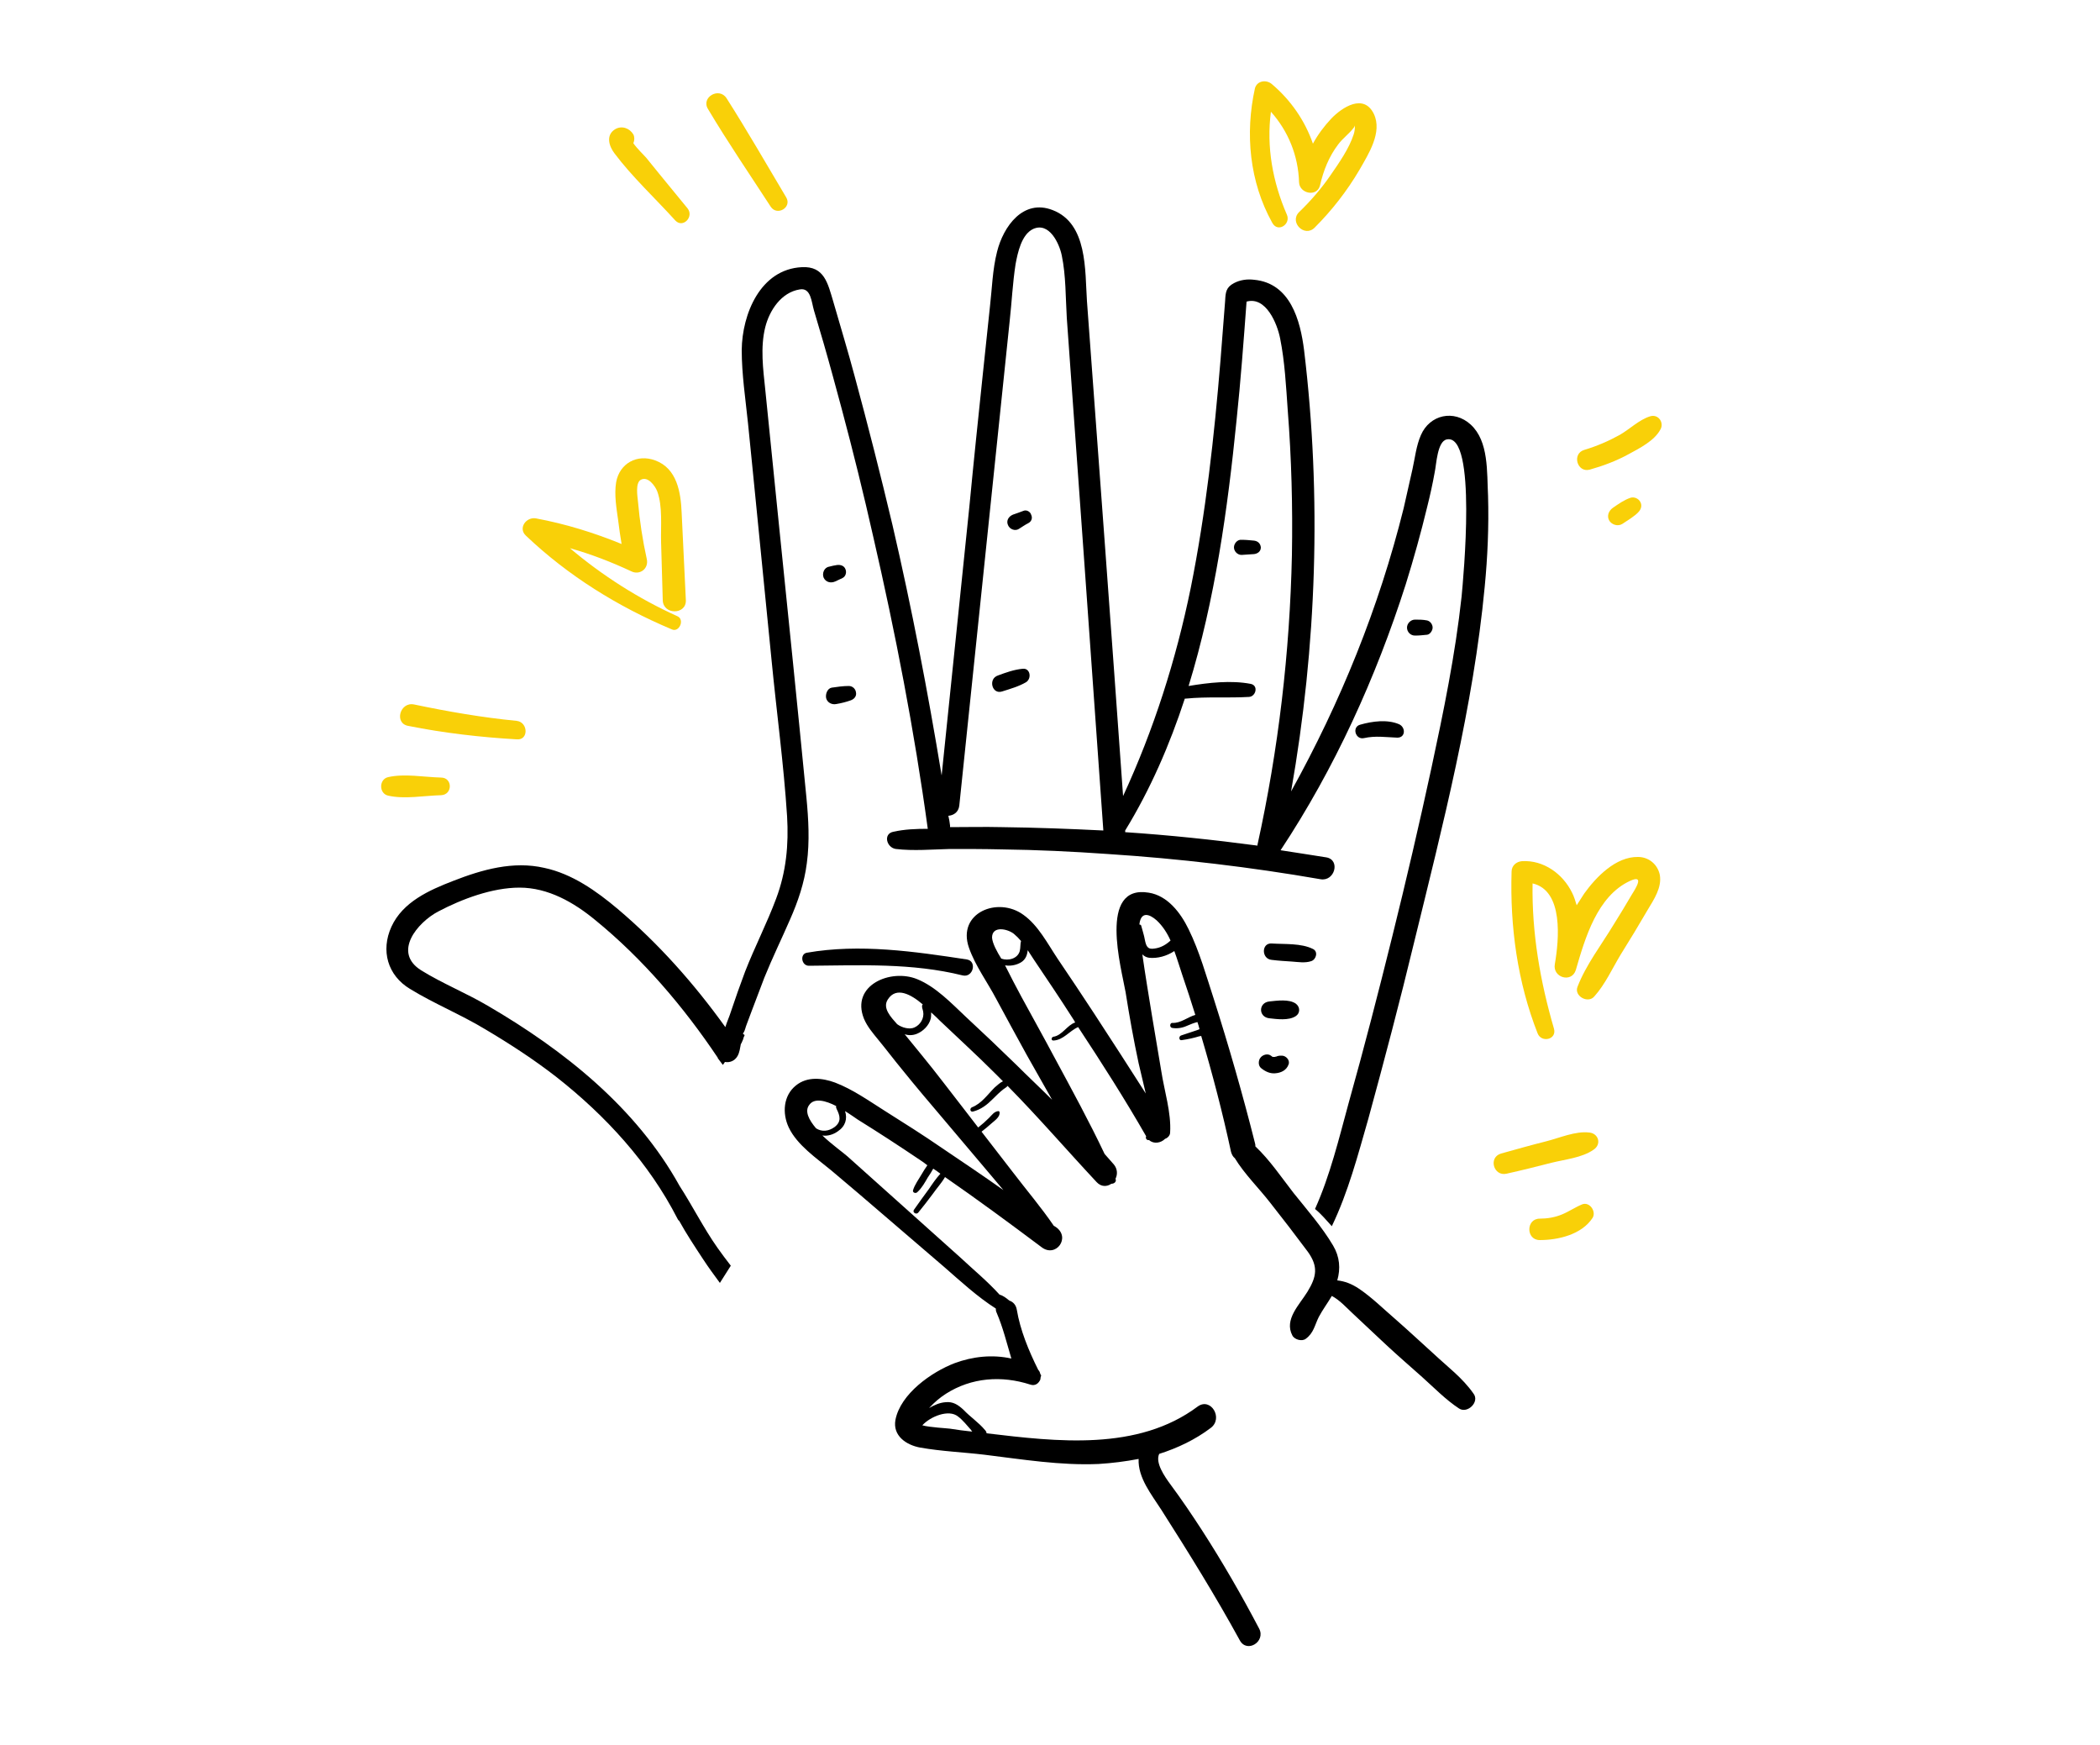 <?xml version="1.0" encoding="UTF-8"?> <svg xmlns="http://www.w3.org/2000/svg" xmlns:xlink="http://www.w3.org/1999/xlink" version="1.1" id="Layer_1" x="0px" y="0px" viewBox="0 0 500 415.4" style="enable-background:new 0 0 500 415.4;" xml:space="preserve"> <style type="text/css"> .st0{fill:#F9D008;} </style> <path d="M341.6,322.5c-3.1-2.8-6.2-5.7-9.4-8.5c-2.8-2.4-5.5-5.1-8.6-7.2c-1.8-1.2-3.4-1.8-5.2-2c0.8-2.8,0.6-5.6-1-8.3 c-2.6-4.4-6.2-8.5-9.4-12.5c-2.8-3.6-5.7-7.9-9.1-11.1c0-0.3,0-0.5-0.1-0.8c-2.9-11.5-6.2-23-9.8-34.3c-1.8-5.5-3.4-11.3-6-16.6 c-1.9-3.9-5-8-9.5-8.7c-12.1-2-6.5,18-5.5,23.7c0.9,5.7,1.9,11.3,3.1,16.9c0.6,2.4,1.1,4.8,1.7,7.2c-4.1-6.4-8.2-12.8-12.4-19.2 c-2.8-4.3-5.7-8.6-8.6-12.9c-2.4-3.6-4.6-7.9-8.1-10.4c-6.1-4.5-15.9-0.5-13,7.8c1.5,4.3,4.4,8.2,6.5,12.2c2.4,4.5,4.9,9,7.3,13.4 c2,3.5,4,7.1,6,10.6c-2.8-2.8-5.7-5.5-8.5-8.3c-4-3.9-8-7.7-12.1-11.5c-3.4-3.2-7.1-7.1-11.5-8.9c-6.3-2.6-15.9,1.4-12.7,9.4 c0.8,1.9,2.1,3.4,3.4,5c1.9,2.3,3.7,4.7,5.6,7c3.3,4.1,6.7,8.1,10.1,12.1c4,4.7,8,9.5,12,14.2c0.7,0.8,1.4,1.7,2.1,2.5 c-4.8-3.4-9.7-6.7-14.6-10c-4.5-3.1-9.1-6-13.7-8.9c-3.8-2.4-7.6-5.1-11.8-6.7c-3-1.1-6.6-1.5-9.3,0.7c-3,2.4-3.3,6.6-1.7,10 c2,4.2,6.6,7.3,10.1,10.2c4.3,3.6,8.5,7.2,12.8,10.9c4.7,4,9.4,8.1,14.1,12.1c3.9,3.4,7.9,7.1,12.3,9.9c0,0.3,0,0.6,0.2,1 c1.5,3.5,2.4,7.2,3.5,10.9c-4.5-1-9.2-0.5-13.5,1.1c-5.5,2.1-12.9,7.3-14.1,13.5c-0.7,3.8,2.6,6,5.9,6.6c5.1,0.9,10.3,1.1,15.3,1.7 c9,1.1,18.1,2.6,27.2,2.2c3.2-0.2,6.4-0.6,9.5-1.2c-0.2,4.5,3.1,8.5,5.4,12.1c6.5,10.2,12.9,20.5,18.7,31.1c1.7,3.1,6.2,0.3,4.6-2.8 c-4.2-8-8.7-15.8-13.6-23.4c-2.4-3.7-4.9-7.4-7.5-10.9c-1.4-1.9-3.7-5.2-2.7-7.3c4.4-1.4,8.6-3.4,12.3-6.2c3-2.3,0-7.3-3.1-5.1 c-14.3,10.7-33.5,8.4-50.3,6.4c0-0.3-0.2-0.6-0.4-0.8c-1.5-1.8-3.5-3.1-5.1-4.8c-1.3-1.2-2.5-2-4.3-1.8c-1.4,0.1-2.7,0.7-3.9,1.4 c0.1-0.1,0.1-0.1,0.2-0.2c1.1-1.2,2.4-2.3,3.8-3.2c6.1-3.9,13.3-4.4,20.1-2.2c1.2,0.4,2-0.3,2.4-1.2l0,0c0-0.3,0.1-0.7,0.2-1 c-0.1-0.1-0.1-0.2-0.2-0.3c-0.1-0.4-0.2-0.7-0.5-1c-2.3-4.6-4.3-9.5-5.1-14.3c-0.2-1.2-0.9-1.9-1.8-2.2c-0.7-0.6-1.5-1.2-2.3-1.4 c-2.9-3.2-6.3-6-9.4-8.9c-4.5-4-8.9-8-13.4-12s-8.9-8-13.4-12c-1-0.9-3.7-2.8-6-5c1.2,0.2,2.6-0.2,3.7-1c1.8-1.2,2.3-3,1.7-4.8 c1.3,0.8,2.4,1.6,3,2c5,3.1,9.9,6.3,14.8,9.6c0.6,0.4,1.2,0.8,1.8,1.3c-0.5,0.7-1,1.5-1.4,2.2c-0.7,1.2-1.6,2.4-2,3.7 c-0.2,0.6,0.6,0.9,1,0.5c1.1-1,1.8-2.3,2.5-3.5c0.5-0.7,0.9-1.4,1.3-2.1c0.6,0.4,1.2,0.8,1.7,1.2c-1,1.1-1.9,2.4-2.7,3.6 c-1.2,1.6-2.4,3.3-3.6,5c-0.4,0.6,0.5,1.2,1,0.7c1.2-1.5,2.4-3,3.5-4.5c0.9-1.3,2.1-2.6,2.9-4c7.8,5.4,15.4,11,23,16.7 c3.4,2.6,7-2.3,3.4-4.8c-0.2-0.1-0.3-0.2-0.5-0.3c-3-4.4-6.5-8.5-9.7-12.7c-2.5-3.2-5-6.5-7.5-9.7c0.8-0.6,1.6-1.3,2.4-2 c0.8-0.7,2-1.5,1.9-2.6c0-0.2-0.2-0.3-0.3-0.3c-1,0.1-1.5,0.9-2.2,1.6c-0.8,0.8-1.7,1.6-2.6,2.3c-0.9-1.2-1.8-2.3-2.7-3.5 c-3.6-4.6-7.1-9.3-10.8-13.8c-1.3-1.6-2.7-3.3-4-4.9c0.9,0.3,1.9,0.3,2.9-0.1c1.5-0.6,2.9-2,3.3-3.6c0.1-0.4,0.1-1,0.1-1.5 c0.9,0.8,1.6,1.5,2.1,2c4.3,4.1,8.7,8.1,12.9,12.3c0.7,0.7,1.4,1.4,2.1,2.1c-0.7,0.3-1.4,1-2,1.5c-1.7,1.7-3.1,3.8-5.4,4.7 c-0.6,0.3-0.4,1.2,0.3,1c1.9-0.5,3.3-1.6,4.7-3c0.8-0.8,1.6-1.6,2.5-2.3c0.4-0.3,0.8-0.5,1-0.8c7.3,7.4,14.1,15.3,21.2,22.9 c1.1,1.2,2.5,1.1,3.5,0.4c0.7,0,1.3-0.5,1-1.2c0.5-1,0.5-2.3-0.4-3.4c-0.7-0.8-1.5-1.7-2.2-2.5c-3.7-7.8-7.8-15.3-11.9-22.9 c-2.6-4.9-5.3-9.7-7.9-14.5c-1.3-2.4-2.6-4.9-3.8-7.3c0-0.1-0.1-0.1-0.1-0.2c1.1,0.2,2.4,0,3.4-0.5c1.1-0.5,1.7-1.4,1.9-2.5 c0-0.2,0.1-0.4,0.1-0.6c0.5,0.8,1,1.5,1.5,2.3c3.1,4.6,6.2,9.2,9.2,13.9c0.2,0.3,0.4,0.6,0.6,1c-1.9,0.6-3.1,3.1-5.2,3.4 c-0.5,0.1-0.6,0.9,0,0.9c2.4-0.1,3.8-2.3,5.9-3.2c5.6,8.5,11.1,17.1,16.2,26c-0.2,0.3,0,0.9,0.5,0.9c0.1,0,0.1,0,0.2,0 c1.1,1,2.8,0.7,3.8-0.3c0.6-0.2,1.2-0.8,1.2-1.5c0.3-4.7-1.4-10-2.1-14.6c-0.7-4.4-1.5-8.7-2.2-13.1c-0.8-4.9-1.6-9.7-2.3-14.6v-0.1 c0.4,0.4,0.9,0.7,1.6,0.8c2,0.2,4.2-0.4,6-1.6c0.7,1.9,1.3,3.9,1.9,5.7c1.1,3.2,2.1,6.3,3.1,9.5c-1.8,0.5-3.5,2-5.4,1.9 c-0.7-0.1-0.8,1.1-0.1,1.2c1.2,0.2,2.4,0,3.5-0.5c0.9-0.4,1.7-0.7,2.5-0.9c0.2,0.6,0.4,1.2,0.5,1.7c-0.2,0.1-0.3,0.1-0.5,0.2 c-1.3,0.4-2.6,0.9-3.9,1.3c-0.6,0.2-0.5,1.3,0.2,1.1c1.4-0.2,2.8-0.5,4.1-0.9c0.2,0,0.4-0.1,0.5-0.1c2.7,9.1,5.1,18.3,7.1,27.6 c0.2,0.7,0.5,1.2,0.9,1.5c2.3,3.8,5.8,7.2,8.5,10.7c3,3.8,6,7.7,8.9,11.6c2.5,3.5,2.1,5.9-0.1,9.5c-1.9,3.1-5.6,6.6-3.6,10.4 c0.5,1,2.3,1.5,3.2,0.8c1.9-1.4,2.1-3.2,3.1-5.2c0.9-1.7,2.1-3.3,3.1-5c1.9,1,3.5,2.8,4.9,4.1c2.7,2.5,5.4,5.1,8.1,7.6 c2.8,2.6,5.7,5.1,8.5,7.6s5.6,5.4,8.8,7.5c2,1.3,5-1.6,3.4-3.6C348.2,328,344.7,325.4,341.6,322.5z M228.1,337.2 c1.1,0.8,2.2,2.2,3.1,3.2c0.1,0.2,0.2,0.3,0.3,0.4c-1.8-0.2-3.5-0.4-5.3-0.7c-0.6-0.1-4.8-0.3-6.6-0.8 C221.5,337.2,225.9,335.4,228.1,337.2z M198.7,268.3c-1.4,1-3,1.2-4.4,0.3c-1.7-2-2.8-4.1-1.6-5.6c1.2-1.7,3.9-1,6.4,0.3 c-0.1,0.2,0,0.5,0.1,0.7C200,265.6,200.4,267,198.7,268.3z M217.7,244.6c-1.1,0.5-2.9,0.1-4.1-0.8c-1.4-1.6-3.6-3.8-2.2-5.9 c2-3.1,5.5-1.2,8.3,1.2c0,0,0,0.1-0.1,0.1c-0.2,0.6,0.1,1,0.2,1.6C220.1,242.4,219.1,244,217.7,244.6z M242.8,226.4 c-0.5,1.8-2.7,2.4-4.4,1.8c-1-1.6-2.1-3.6-2.2-5c0-2.9,3.7-2.1,5.2-0.9c0.6,0.5,1.2,1.1,1.7,1.7C242.9,224.7,243,225.6,242.8,226.4z M274.9,225.8c-1.7,0.3-2-0.6-2.3-2c-0.2-1.2-0.6-2.3-0.9-3.5c-0.1-0.2-0.3-0.2-0.4-0.2c0-0.1,0-0.1,0-0.2c0.4-2.9,2.3-2.4,4.1-0.8 c1.4,1.3,2.5,3,3.3,4.8C277.6,224.9,276.4,225.6,274.9,225.8z"></path> <path d="M350.2,101.1c-4-3.7-9.8-2.4-11.9,2.5c-1.1,2.5-1.4,5.4-2,8.1c-0.7,3.1-1.4,6.2-2.1,9.3c-5.9,23.7-15,46.1-26.8,67.4 c6.1-34.6,7.3-70.1,3.1-105c-0.9-7.2-3.3-16-11.9-16.8c-1.6-0.2-3.3,0-4.8,0.8c-1.9,1-2,2.2-2.1,4.2c-0.4,4.7-0.7,9.4-1.1,14.1 c-1.5,18.2-3.5,36.4-7.1,54.3c-3.5,17.1-8.8,33.7-16.1,49.5c-2.8-39.3-5.7-78.6-8.6-117.8c-0.5-7.3,0.2-18.5-8.2-21.7 c-7-2.7-11.7,3.9-13.2,9.9c-1.1,4.3-1.2,8.8-1.7,13.1c-0.6,5.4-1.1,10.7-1.7,16.1c-1.1,10.5-2.2,21-3.2,31.5 c-2.2,21.3-4.4,42.7-6.6,64c-3.3-20-7.1-39.8-11.7-59.6c-2.8-11.8-5.8-23.6-9-35.4c-1.6-6-3.4-11.9-5.1-17.8 c-1.3-4.3-2.1-8.5-7.5-8.2c-9.9,0.5-14.2,11.2-14.3,19.7c0,5.8,0.9,11.7,1.5,17.5c0.6,6.3,1.3,12.6,1.9,19 c1.2,12.4,2.5,24.9,3.7,37.3c1.2,12.4,2.9,24.8,3.7,37.2c0.4,6.8-0.2,13.2-2.6,19.6c-2.2,5.9-5.1,11.5-7.4,17.4 c-1.2,3.2-2.3,6.3-3.4,9.6c-0.3,1-0.9,2.3-1.3,3.6c-7.4-10.3-15.9-19.9-25.6-28.1c-5.1-4.3-10.9-8.4-17.5-9.8 c-7.4-1.7-14.8,0.4-21.7,3.1c-5.7,2.2-12,5-14.7,10.9c-2.6,5.7-0.9,11.6,4.4,14.8c5.7,3.5,12.1,6.1,17.9,9.6 c5.9,3.5,11.6,7.2,17,11.4c11.7,9.2,22,20.4,28.8,33.7c0.1,0.2,0.2,0.4,0.4,0.5c1.7,3.1,3.7,6.1,5.6,9c1.3,2,2.7,3.9,4.1,5.8 l2.6-4.1c-1.1-1.4-2.2-2.9-3.2-4.3c-3.3-4.7-5.9-9.9-9-14.7c-10.3-18.6-27.5-32.3-45.7-42.9c-5.1-3-10.8-5.3-15.8-8.4 c-6.9-4.3-0.9-11.4,4-14c5.7-3,12.9-5.7,19.4-5.7c6.8,0,12.9,3.5,18,7.7c11.3,9.2,21.1,20.7,29.2,32.8v0.1c0.4,0.5,0.8,1.1,1.2,1.6 c0.2-0.2,0.3-0.4,0.5-0.7c1.1,0.2,2.3-0.2,3-1.4c0.5-0.9,0.6-1.9,0.8-2.9l0.1-0.1c0.1-0.3,0.3-0.6,0.4-0.9c0.1-0.4,0.2-0.7,0.4-1.1 c-0.1-0.1-0.3-0.2-0.4-0.3V246l0.1-0.1c0.4-0.6,0.5-1.4,0.8-2.1c0.4-1.1,0.8-2.1,1.2-3.2c1-2.6,2-5.3,3-7.9 c1.9-4.7,4.1-9.2,6.1-13.8c1.9-4.3,3.4-8.7,4-13.4c0.7-5.2,0.4-10.5-0.1-15.7c-2.1-21.5-4.3-43-6.5-64.5 c-1.1-10.9-2.2-21.7-3.3-32.6c-0.5-4.8-1.2-10,0-14.8c1-4,3.8-8.3,8.2-9c2.7-0.5,2.8,3,3.4,5c0.8,2.6,1.5,5.2,2.3,7.8 c1.5,5.2,2.9,10.4,4.3,15.6c2.7,10.1,5.2,20.2,7.5,30.4c5.3,23,9.8,46.2,13,69.6c-2.8,0-5.5,0.1-8.2,0.7c-2.5,0.5-1.6,3.8,0.6,4.1 c4.2,0.5,8.7,0.1,12.9,0c4.1,0,8.2,0,12.3,0.1c8.4,0.1,16.8,0.5,25.3,1.1c17,1.1,33.9,3.1,50.6,6c3.4,0.6,4.8-4.6,1.4-5.2 c-3.6-0.6-7.2-1.1-10.9-1.7c12.9-19.5,22.7-41.1,29.8-63.3c1.9-6.1,3.6-12.2,5.1-18.4c0.7-2.8,1.3-5.5,1.8-8.3 c0.4-1.8,0.6-7.4,2.9-7.8c7.2-1.4,3.9,33.1,3.5,37.4c-1.5,13.8-4.3,27.4-7.2,40.9c-2.9,13.4-6,26.7-9.3,40s-6.7,26.5-10.4,39.7 c-2.3,8.4-4.4,17.2-8,25.2c1.5,1.2,2.7,2.7,4,4.1c3.9-8.1,6.2-16.9,8.7-25.6c3.8-13.9,7.5-27.9,10.9-42 c6.8-27.8,14.1-56.1,16.8-84.6c0.7-7.2,1-14.4,0.8-21.6C354,112.3,354.5,105.1,350.2,101.1z M238.5,196.9c-4.1-0.1-8.2,0-12.3,0 c0-0.1,0-0.3,0-0.4c-0.1-0.8-0.2-1.5-0.4-2.3c1.2-0.1,2.4-0.8,2.6-2.4c4-38.5,8-77,12-115.4c0.5-4.5,0.7-9,1.4-13.5 c0.5-2.7,1.4-7.1,4.2-8.4c3.8-1.7,6.2,3.4,6.8,6.3c1,4.8,0.9,10,1.2,14.9c1.4,19.1,2.7,38.1,4.1,57.2c1.5,21.6,3.1,43.2,4.6,64.8 C254.7,197.3,246.6,197,238.5,196.9z M299.4,201.1c0,0.1,0,0.2,0,0.2c-10.5-1.4-21-2.5-31.5-3.2c0-0.1,0-0.2,0-0.4 c6-9.8,10.6-20.4,14.2-31.4c0.1,0,0.2,0,0.3,0c5-0.5,10-0.1,15-0.4c1.6-0.1,2.3-2.7,0.4-3.1c-4.7-0.9-10-0.3-14.8,0.5 c6.3-20.5,9.3-42.2,11.4-63.1c1-9.5,1.7-19,2.4-28.4c4.6-1.3,7.3,5.2,8,8.8c1.1,5.5,1.4,11.3,1.8,17c0.9,11.5,1.2,23,1,34.5 C307.1,155.3,304.4,178.4,299.4,201.1z"></path> <path d="M192.6,229.9c12.3-0.1,24.5-0.7,36.6,2.3c2.5,0.6,3.5-3.4,1-3.8c-12.5-1.9-25.5-3.8-38.1-1.6 C190.4,227.1,190.8,229.9,192.6,229.9z"></path> <path d="M307.6,228.9c1.5,0.1,3.1,0.4,4.6-0.1c1.2-0.4,1.7-2.3,0.4-2.9c-2.8-1.4-6.7-1.1-9.8-1.3c-2.5-0.2-2.5,3.7,0,3.9 C304.4,228.7,306,228.8,307.6,228.9z"></path> <path d="M302.2,242.4c1.8,0.2,4.6,0.6,6.3-0.5c1.1-0.7,1.1-2.2,0-3c-1.6-1.1-4.4-0.7-6.3-0.5C299.6,238.7,299.6,242.1,302.2,242.4z"></path> <path d="M300.3,254.3c1,0.8,2.1,1.3,3.3,1.2c1.4-0.1,2.7-0.7,3.2-2.1c0.4-1-0.6-2.1-1.6-2.1c-0.3,0-0.7,0-1,0.1 c-0.1,0-0.1,0-0.2,0.1c-0.1,0-0.3,0-0.4,0.1c0.2,0,0.2,0,0,0c-0.1,0-0.3,0-0.4,0c0,0,0,0-0.1,0s-0.1,0-0.1,0 c-0.1-0.1-0.3-0.2-0.4-0.3c-0.8-0.6-2-0.2-2.5,0.5C299.6,252.4,299.5,253.7,300.3,254.3z"></path> <path d="M324.8,175.7c2.7-0.6,5.2-0.2,7.9-0.1c2,0,2-2.5,0.4-3.2c-2.8-1.2-6.4-0.7-9.2,0.1C321.8,173,322.7,176.2,324.8,175.7z"></path> <path d="M339.8,151.1c0.7-0.1,1.3-1,1.3-1.7s-0.5-1.5-1.3-1.7c-1-0.2-1.9-0.2-2.9-0.2s-1.9,0.9-1.9,1.9s0.8,1.9,1.9,1.9 C337.9,151.3,338.8,151.2,339.8,151.1z"></path> <path d="M298.6,128.7c-1-0.1-2-0.2-3-0.2c-1-0.1-1.8,0.9-1.8,1.8c0,0.9,0.8,1.8,1.8,1.8c1-0.1,2-0.1,3-0.2c0.8-0.1,1.6-0.6,1.6-1.6 C300.1,129.3,299.4,128.8,298.6,128.7z"></path> <path d="M243.5,159.2c-2.1,0.2-4,0.9-5.9,1.6c-2.4,0.8-1.4,4.6,1,3.8c1.9-0.6,4-1.2,5.7-2.2C245.7,161.5,245.3,159,243.5,159.2z"></path> <path d="M243.7,121.6c-0.8,0.3-1.6,0.6-2.5,0.9c-1,0.4-1.7,1.4-1.2,2.5c0.4,1,1.7,1.5,2.6,0.9c0.8-0.5,1.5-1,2.3-1.4 c0.7-0.4,1-1.2,0.6-2C245.3,121.8,244.4,121.3,243.7,121.6z"></path> <path d="M199.3,134.5c-0.6,0.1-1.2,0.2-1.9,0.4c-1.2,0.2-1.7,1.6-1.3,2.6c0.5,1.1,1.7,1.4,2.8,0.9c0.6-0.3,1.1-0.5,1.7-0.8 c0.8-0.4,1-1.4,0.7-2.1C201,134.7,200.2,134.4,199.3,134.5z"></path> <path d="M196.7,166.2c0.3,1.1,1.4,1.6,2.4,1.4c1.2-0.2,2.4-0.5,3.5-0.9c0.8-0.3,1.4-1,1.2-1.9c-0.1-0.8-0.8-1.5-1.7-1.5 c-1.4,0-2.7,0.2-4.1,0.4C197,163.9,196.5,165.2,196.7,166.2z"></path> <path class="st0" d="M161.3,146.7c-9.3-4.2-17.9-9.7-25.6-16.2c5,1.4,9.9,3.3,14.6,5.5c2,1,4.2-0.6,3.7-2.9c-1-4.5-1.7-9.1-2.1-13.7 c-0.1-1.1-0.7-4.5,0.7-5.2c1.7-0.9,3.4,1.5,3.9,2.8c1.3,3.6,0.8,8.3,0.9,12l0.4,13.9c0.1,3.5,5.6,3.5,5.5,0 c-0.3-6.9-0.7-13.9-1-20.8c-0.2-4.9-1.1-10.6-6.3-12.5c-4.3-1.6-8.5,0.7-9.3,5.2c-0.5,3,0.1,6.3,0.5,9.2c0.2,1.8,0.5,3.7,0.8,5.5 c-6.6-2.7-13.4-4.8-20.4-6.1c-2.3-0.4-4.3,2.3-2.4,4.1c10.1,9.6,21.9,16.9,34.7,22.3C161.7,150.7,163.1,147.5,161.3,146.7z"></path> <path class="st0" d="M306.4,51.1c-3.4-7.8-4.9-16.2-3.8-24.5c4.1,4.6,6.5,10.4,6.7,16.8c0.1,2.7,4.3,3.6,5,0.7 c0.8-3.5,2.1-6.8,4.3-9.7c1.1-1.5,2.7-2.6,3.8-4.1c0.1-0.2,0.2-0.3,0.2-0.5c0,0.1,0,0.1,0,0.2c0,0.7-0.1,1.4-0.3,2 c-1.1,3.4-3.5,6.8-5.5,9.7c-2.2,3.2-4.7,6.1-7.5,8.8c-2.4,2.4,1.3,6.1,3.7,3.7c4.1-4.1,7.7-8.7,10.7-13.8c2.1-3.7,5.5-8.9,3.4-13.3 c-2.4-4.9-7.5-1.6-10.1,1.1c-1.7,1.8-3.2,3.8-4.4,6c-1.9-5.5-5.3-10.4-9.8-14.2c-1.3-1.1-3.5-0.8-4,1c-2.4,10.8-1.3,22.3,4.1,32 C304.2,55.5,307.4,53.4,306.4,51.1z"></path> <path class="st0" d="M392.3,216.6c1.5-2.5,3.4-5.3,2.9-8.3c-0.5-2.5-2.6-4.3-5.2-4.3c-5.3-0.1-10,4.8-12.8,8.7 c-0.6,0.9-1.2,1.9-1.8,2.8c-0.3-1-0.6-2-1.1-3c-2.2-4.5-6.8-7.8-11.9-7.5c-1.4,0.1-2.5,1.1-2.5,2.5c-0.4,13.1,1.4,26.3,6.2,38.5 c0.9,2.3,4.6,1.5,3.9-1.1c-3.3-11.3-5.3-22.8-5.1-34.6c7.4,1.7,6.3,13.4,5.3,19.2c-0.6,3.2,4,4.6,5,1.4c2.2-7.6,5.1-17.6,12.9-21.2 c3.5-1.6,1.4,1.7,0.4,3.3c-1.4,2.4-2.8,4.7-4.3,7.1c-2.9,4.8-6.6,9.6-8.6,14.8c-0.9,2.2,2.5,4.1,4,2.3c2.6-2.9,4.3-6.7,6.3-10 C388.1,223.7,390.2,220.2,392.3,216.6z"></path> <path class="st0" d="M392.9,99.1c-2.6,0.8-4.8,3-7.2,4.4c-2.7,1.5-5.5,2.7-8.5,3.6s-1.7,5.5,1.3,4.7c3.2-0.9,6.4-2.1,9.3-3.7 c2.6-1.4,6.1-3.2,7.5-5.8C396.3,100.7,394.9,98.5,392.9,99.1z"></path> <path class="st0" d="M386.3,124.7c1.3-0.9,2.8-1.7,3.9-2.9c0.6-0.7,0.8-1.6,0.3-2.4c-0.4-0.7-1.4-1.2-2.3-0.9 c-1.5,0.5-2.9,1.5-4.2,2.4c-1,0.7-1.5,2-0.8,3.1C383.8,124.9,385.2,125.4,386.3,124.7z"></path> <path class="st0" d="M123,171.6c-8.2-0.8-16.3-2.2-24.4-3.9c-3.4-0.7-4.8,4.5-1.4,5.1c8.5,1.7,17.2,2.7,25.8,3.2 C125.9,176.3,125.8,171.9,123,171.6z"></path> <path class="st0" d="M105,185.1c-4-0.1-8.7-1-12.6-0.1c-2.2,0.5-2.2,3.9,0,4.4c3.9,0.9,8.6,0,12.6-0.1 C107.8,189.2,107.8,185.1,105,185.1z"></path> <path class="st0" d="M183.5,49.2c1.5,2.3,5.1,0.2,3.7-2.2c-4.7-7.9-9.3-15.9-14.2-23.6c-1.8-2.8-6.2-0.2-4.4,2.6 C173.3,33.9,178.5,41.5,183.5,49.2z"></path> <path class="st0" d="M160.8,52.5c1.8,1.9,4.5-0.9,2.9-2.9c-2.3-2.8-4.5-5.5-6.8-8.3c-1-1.2-2-2.5-3-3.7c-0.5-0.6-2.2-2.2-3.1-3.5 c0.3-0.7,0.3-1.5,0-2.1c-0.9-1.5-2.8-2.2-4.4-1.2c-2.2,1.4-1.4,4-0.1,5.7C150.5,42.1,156,47.2,160.8,52.5z"></path> <path class="st0" d="M378.4,269.6c-3.3-0.4-7.1,1.3-10.3,2.1c-3.6,0.9-7.1,1.9-10.7,2.9c-3.1,0.9-1.8,5.5,1.3,4.8 c3.6-0.8,7.2-1.7,10.7-2.6c3.2-0.8,7.3-1.2,10-3.1C381.4,272.4,380.6,269.8,378.4,269.6z"></path> <path class="st0" d="M376.7,286.7c-1.7,0.7-3.1,1.7-4.8,2.4c-1.7,0.7-3.5,1-5.3,1c-3.3,0-3.3,5.1,0,5.1c4.4,0,10-1.3,12.6-5.3 C380.1,288.4,378.5,286,376.7,286.7z"></path> </svg> 